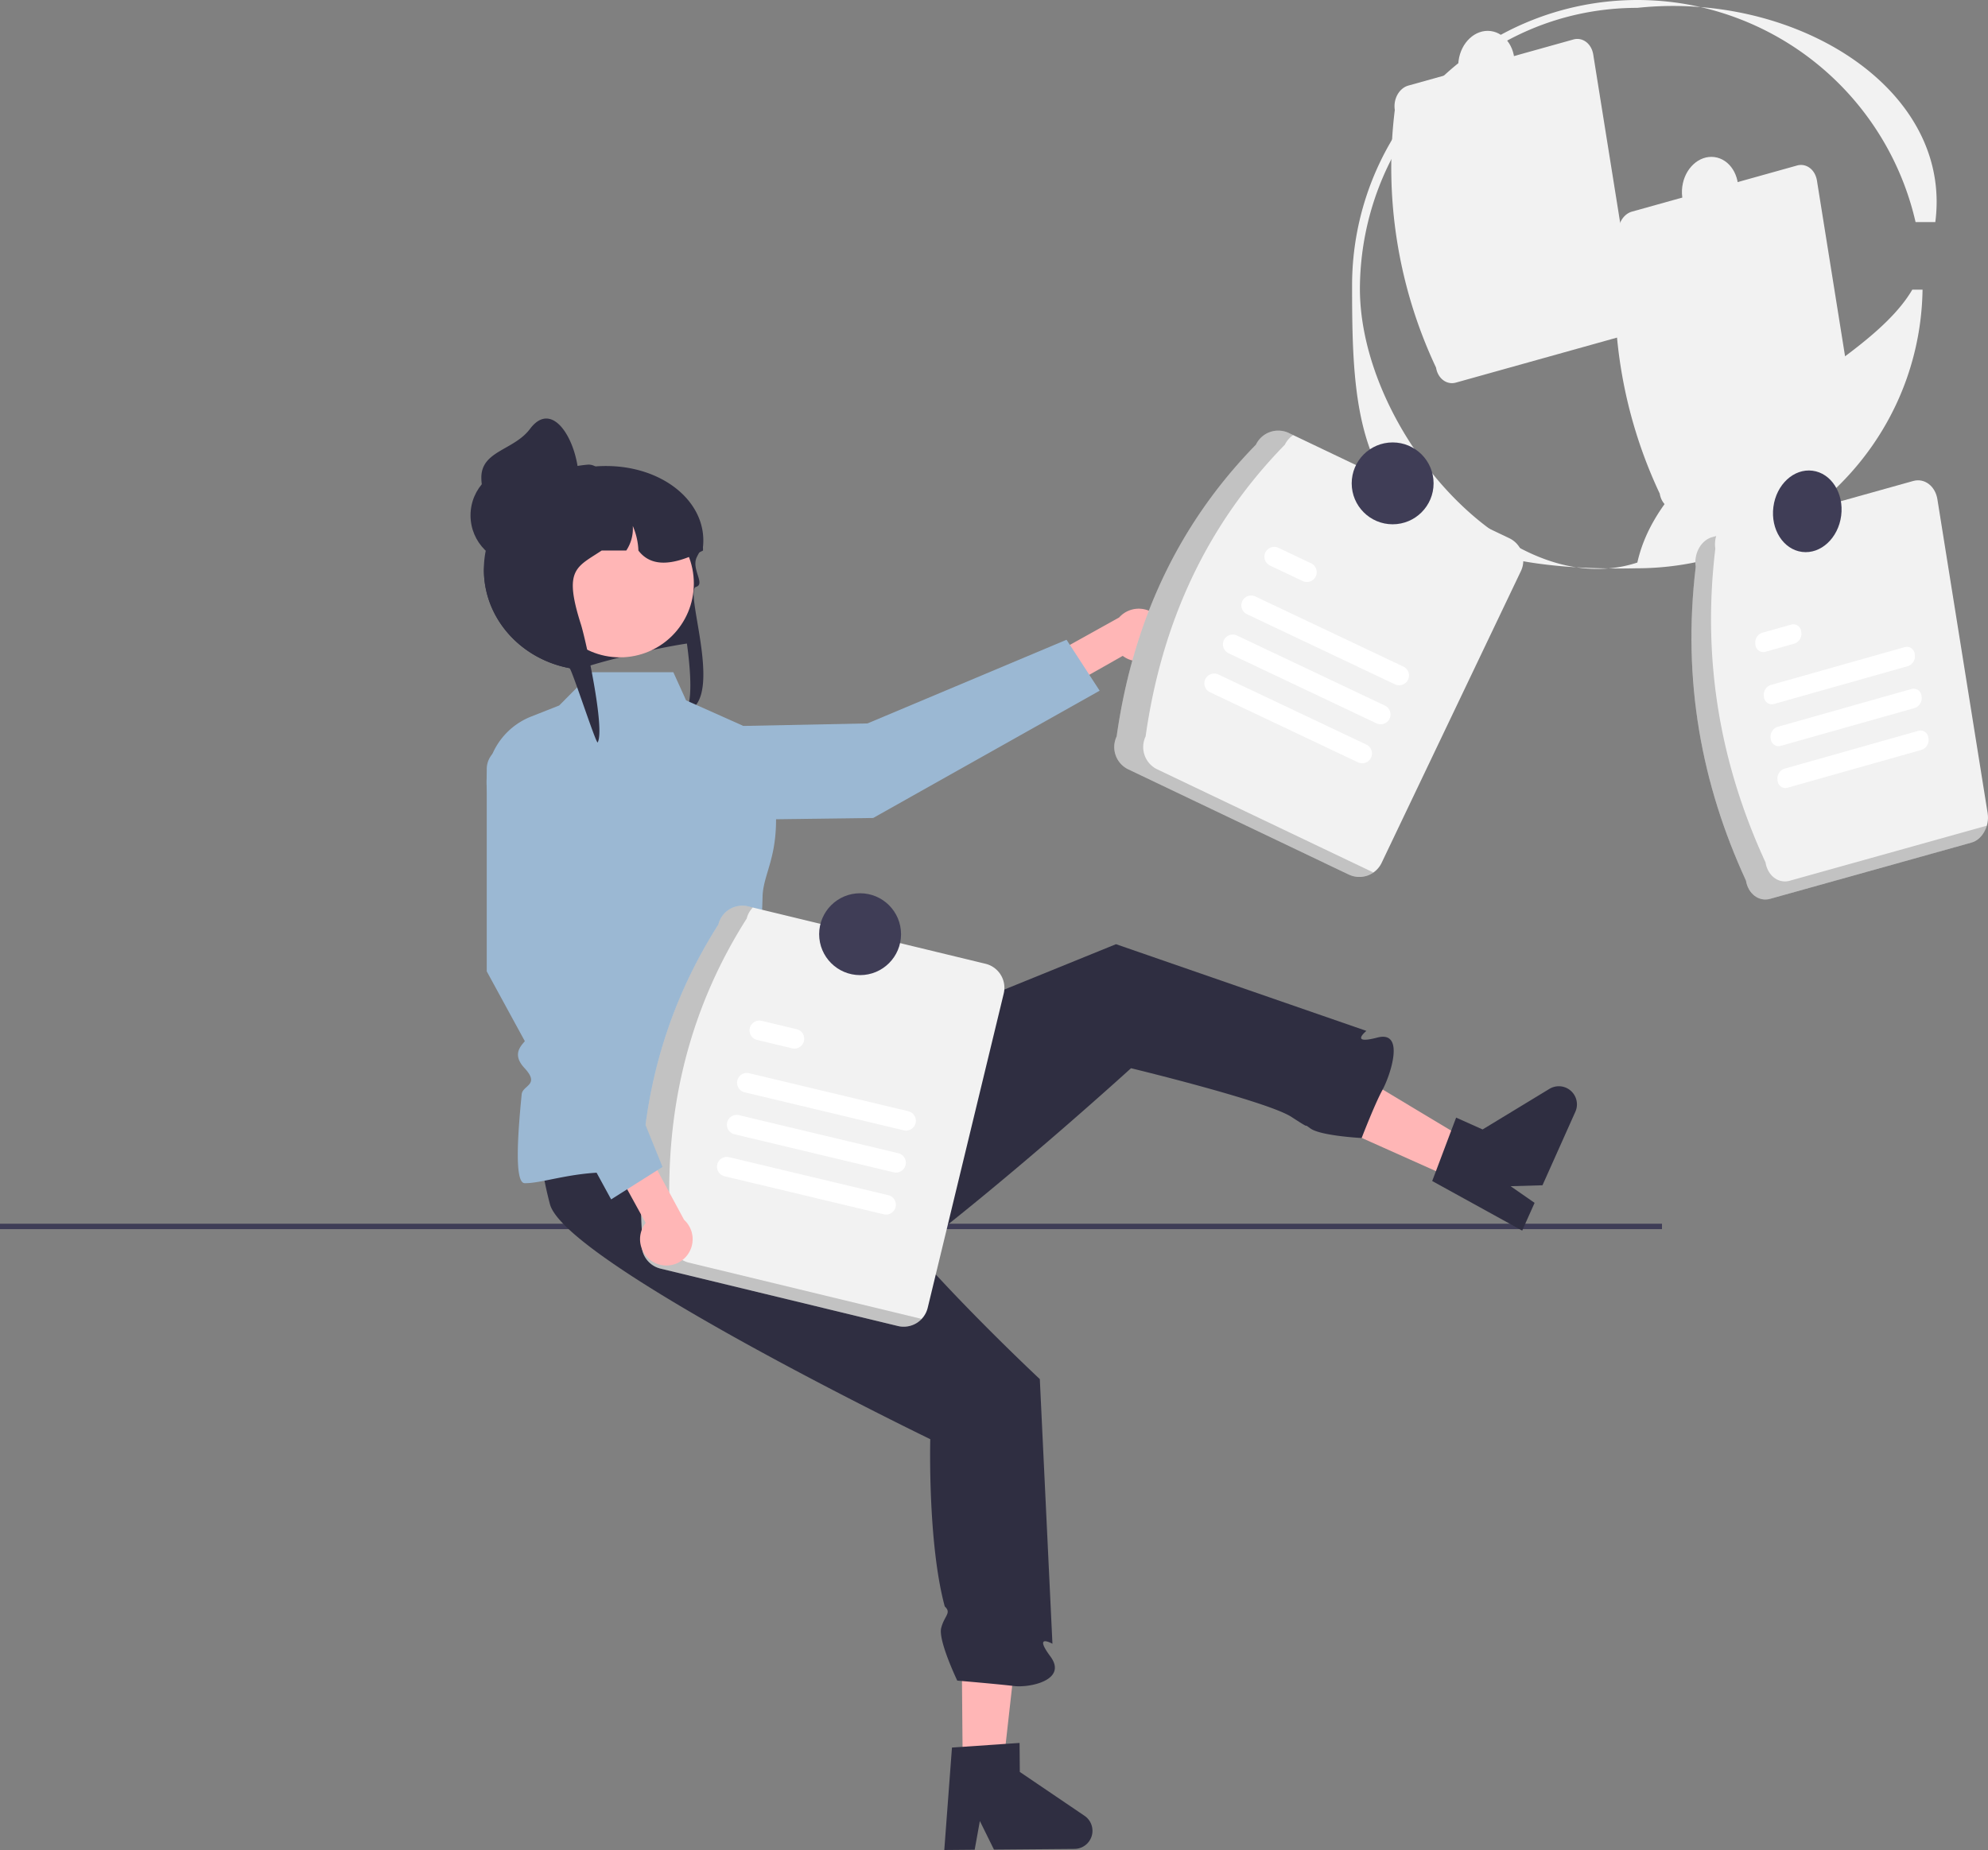 <svg xmlns="http://www.w3.org/2000/svg" width="543.566" height="505.947" viewBox="0 0 543.566 505.947">
  <rect x="0" y="0" width="543.566" height="505.947" fill="#808080" stroke="none"/>
  <g id="Group_80" data-name="Group 80" transform="translate(0 0.001)">
    <path id="Path_672" data-name="Path 672" d="M920.076,169.274h5.4c4.135-31.748-27.683-55.857-64.177-58.8a78.254,78.254,0,0,1,58.779,58.8Z" transform="translate(-396.316 -108.539)" fill="#f2f2f2"/>
    <path id="Path_673" data-name="Path 673" d="M824.093,318q-4.582-.056-8.78-.309A37.394,37.394,0,0,0,824.093,318Z" transform="translate(-384.332 -162.545)" fill="#f2f2f2"/>
    <path id="Path_674" data-name="Path 674" d="M734.567,185.855c.7-41.819,34.027-75.851,75.852-75.851a92.556,92.556,0,0,1,17.29-.212,78.021,78.021,0,0,0-95.288,76.063c0,39.653,1.419,73.483,61.289,77.151C763.377,258.4,734.014,218.691,734.567,185.855Z" transform="translate(-362.729 -107.857)" fill="#f2f2f2"/>
    <path id="Path_675" data-name="Path 675" d="M910.292,215c-13.71,23.455-67.618,40.656-75.175,74.631a34.6,34.6,0,0,1-7.93,1.607c2.484.03,5.047.021,7.71-.041,42.6,0,77.542-33.761,78.2-76.2Z" transform="translate(-387.427 -135.781)" fill="#f2f2f2"/>
    <path id="Path_676" data-name="Path 676" d="M841.878,258.754A128.425,128.425,0,0,1,830.6,188.283c-.472-2.971,1.183-5.948,3.7-6.655l45.135-12.61c2.519-.7,4.945,1.136,5.423,4.105l11.278,70.471c.472,2.971-1.183,5.948-3.7,6.655L847.3,262.859C844.782,263.559,842.356,261.723,841.878,258.754Z" transform="translate(-388.066 -123.758)" fill="#f2f2f2"/>
    <ellipse id="Ellipse_40" data-name="Ellipse 40" cx="9.192" cy="7.673" rx="9.192" ry="7.673" transform="translate(458.791 60.203) rotate(-82.638)" fill="#f2f2f2"/>
    <path id="Path_677" data-name="Path 677" d="M759.157,212.144a128.425,128.425,0,0,1-11.278-70.471c-.472-2.971,1.184-5.948,3.7-6.655l45.135-12.61c2.519-.7,4.945,1.136,5.423,4.105l11.278,70.471c.472,2.971-1.183,5.948-3.7,6.655l-45.135,12.61C762.061,216.95,759.635,215.113,759.157,212.144Z" transform="translate(-366.507 -111.611)" fill="#f2f2f2"/>
    <ellipse id="Ellipse_41" data-name="Ellipse 41" cx="9.192" cy="7.673" rx="9.192" ry="7.673" transform="translate(397.629 25.741) rotate(-82.638)" fill="#f2f2f2"/>
    <rect id="Rectangle_128" data-name="Rectangle 128" width="454.427" height="1.479" transform="translate(0 334.671)" fill="#3f3d56"/>
    <path id="Path_678" data-name="Path 678" d="M463.132,312.96c-.536-1.876,6.958,15.32,5.176,15.527-8.12.932-26.114,5.131-31.77,7.394-.255-.03-.509-.059-.757-.1-.607-.067-1.2-.163-1.783-.274-13.169-2.492-23.133-13.309-23.4-26.366-.015-.185-.015-.377-.015-.562a24.765,24.765,0,0,1,.142-2.7,25.39,25.39,0,0,1,.637-3.63l-.03-.007c-5.244-4.924-3.034-14.056,3.648-17.908a24.068,24.068,0,0,1,9.454-3.068,25.344,25.344,0,0,1,2.719-.148h8.532a39.65,39.65,0,0,1,5.356-.776h.015c17.177-1.309,30.721,9.161,29.455,21.9-.007.015-.022.03-.03.044-.367.547-.689,1.065-.974,1.56-.277.466-.509.909-.712,1.331-1.566,3.253,2.459,7.347-.21,8.111-3.549,1.016,9.335,34.418-4.714,34.418C470.7,349.653,464.611,318.135,463.132,312.96Z" transform="translate(-278.287 -152.783)" fill="#2f2e41"/>
    <path id="Path_679" data-name="Path 679" d="M355.878,637.852l11.079-.094,4.9-43.725-16.349.138Z" transform="translate(-92.653 -154.818)" fill="#ffb6b6"/>
    <path id="Path_680" data-name="Path 680" d="M622.135,776.527a4.959,4.959,0,0,1-4.91,5l-22.026.184-3.856-7.816-1.416,7.856-8.311.075,2.1-28.019,2.891-.192L598.4,752.8l3.8-.255.067,7.928,17.693,12a4.951,4.951,0,0,1,2.17,4.055Z" transform="translate(-323.426 -275.876)" fill="#2f2e41"/>
    <path id="Path_681" data-name="Path 681" d="M561.27,669.988c-4.407-.532-15.527-1.479-15.527-1.479s-5.25-10.958-4.4-14.366,2.921-4.118.983-5.908c-4.717-17.435-3.963-45.753-3.963-45.753s-25.39-12.3-51.1-26.529c-25.132-13.922-50.566-29.693-52.866-37.642a101.256,101.256,0,0,1-3.046-17.353c-.384-3.845-.621-7.616-.769-10.995-.348-7.734-.207-13.449-.207-13.449l32.037-.532,21.22-.488h2.218v3.7l5.575,9.479s9.634,11.2,8.5,12.244c-1.368,1.264-.954,2.388,3.9,3.3a15.8,15.8,0,0,0,4.185.17c7.845-.6,11.128,3.889,11.32,4.873,1.316,6.943,14.514,22.026,26.876,34.9h.007c11.409,11.889,22.1,21.886,22.1,21.886l.606,12.754,2.847,59.631s-5.338-2.987-.569,3.453S565.677,670.513,561.27,669.988Z" transform="translate(-284.003 -208.884)" fill="#2f2e41"/>
    <path id="Path_682" data-name="Path 682" d="M523.5,424.56l4.523-10.115L490.3,391.8l-6.675,14.926Z" transform="translate(-126.043 -102.111)" fill="#ffb6b6"/>
    <path id="Path_683" data-name="Path 683" d="M798.69,510.077a4.959,4.959,0,0,1,2.5,6.544L792.2,536.727l-8.712.256,6.555,4.555-3.388,7.589-24.607-13.562,1.028-2.71,4.166-11.063,1.351-3.566,7.237,3.237,18.273-11.1A4.951,4.951,0,0,1,798.69,510.077Z" transform="translate(-370.45 -212.572)" fill="#2f2e41"/>
    <path id="Path_684" data-name="Path 684" d="M672.369,496.846c-.026.058-.057.11-.083.157-2.061,3.783-5.444,12.537-5.655,13.077a.083.083,0,0,0-.01.031s-11.161-.575-14.013-2.622c-2.858-2.062,1.467,1.2-5.123-3.114-3.408-2.241-15.08-5.741-25.534-8.6-9.727-2.66-18.393-4.752-18.393-4.752S595.9,498,584.8,507.632l-.005.005c-10.309,8.93-23.594,20.159-36.468,30.214-27.563,8.107-56.654,15.132-63.926,11.185a101.253,101.253,0,0,1-14.491-10.021l7.489-19.629,19.8-20.74,20.847-8.471,8.155-3.316,11.42-4.634L599.45,457.1l68.469,23.716s-4.769,3.853,2.992,1.821C678.567,480.64,674.522,492.791,672.369,496.846Z" transform="translate(-294.312 -198.878)" fill="#2f2e41"/>
    <path id="Path_685" data-name="Path 685" d="M441.231,356.495h22.181l3.492,7.709,14.855,6.619a13.5,13.5,0,0,1,7.687,9.446c5.349,24.452-1.417,29.533-1.635,37.595-.739,27.357-4.549,32.8-4.123,39.552.128,2.021,1.361,10.013,5.33,9.26s1.829,2.407,2.769,3.635c.812,1.061,5.08-.347,2.4,3.178s8.775,13.137,1.757,13.137c-13.309,0-39.926,6.654-50.278,6.654s-18.351,3.069-22.921,2.958c-2.785-.068-1.915-13.056-.8-24.3.252-2.547,5.143-2.48.754-7.2s.777-7.176.787-8.419c.01-1.32,2.488-4.646-.6-10.087s-.242-3.189-.376-4.9c-1.035-13.165-2.518-29.95-2.518-29.95l-6.539-18.4a19.254,19.254,0,0,1,11.078-24.357l7.67-3.026Z" transform="translate(-279.307 -172.658)" fill="#9bb8d3"/>
    <path id="Path_686" data-name="Path 686" d="M644.846,343.584a7.2,7.2,0,0,1-10.723,2.321l-31.247,17.69-7.018-7.44,37.266-20.74a7.194,7.194,0,0,1,11.722,8.169Z" transform="translate(-327.138 -166.535)" fill="#ffb6b6"/>
    <path id="Path_687" data-name="Path 687" d="M471.664,388.335l-.476,5.7,62.207-.8,61.92-34.81-9.052-13.933-54.424,22.883-38.681.784A22.016,22.016,0,0,0,471.664,388.335Z" transform="translate(-294.646 -169.529)" fill="#9bb8d3"/>
    <circle id="Ellipse_42" data-name="Ellipse 42" cx="20.201" cy="20.201" r="20.201" transform="translate(149.31 139.373)" fill="#ffb6b6"/>
    <path id="Path_688" data-name="Path 688" d="M471.278,303.212c-.337.177-.667.34-1,.5s-.7.34-1.056.5c-6.764,3.068-12.27,3.409-15.611-1a18.676,18.676,0,0,0-1.536-6.728,10.815,10.815,0,0,1-1.783,6.728h-6.727c-6.929,4.6-10.488,5.08-5.678,20.178,1.341,4.207,6.673,28.688,4.575,32.318-.607-.067-7.107-20.222-7.691-20.333-13.169-2.492-23.133-13.309-23.4-26.366.015-.665.06-1.331.127-1.982a35.271,35.271,0,0,1,2.854-3.726,22.62,22.62,0,0,1,2.345-10.063,23.146,23.146,0,0,1,8.795-9.568,40.786,40.786,0,0,1,7.027-2.64l.172-.044c.742-.2,1.5-.384,2.255-.54a41.471,41.471,0,0,1,4.734-.717c.112-.007.225-.015.33-.015a3.567,3.567,0,0,1,1.805.5c.007,0,.007.007.015.007a3.4,3.4,0,0,1,1,.895,3.438,3.438,0,0,1,.734,2.137h7.491q.416,0,.832.022a20.086,20.086,0,0,1,19.364,18.884C471.27,302.51,471.278,302.857,471.278,303.212Z" transform="translate(-279.055 -152.647)" fill="#2f2e41"/>
    <circle id="Ellipse_43" data-name="Ellipse 43" cx="13.309" cy="13.309" r="13.309" transform="translate(128.652 127.644)" fill="#2f2e41"/>
    <path id="Path_689" data-name="Path 689" d="M437.035,278.806c.254,7.346-5.959,13.309-13.309,13.309a13.309,13.309,0,0,1-13.309-13.309c0-7.35,8.9-7.426,13.309-13.309C429.961,257.176,436.693,268.9,437.035,278.806Z" transform="translate(-278.808 -148.204)" fill="#2f2e41"/>
    <path id="Path_690" data-name="Path 690" d="M469.815,533.962C467.749,503.3,473.8,474.454,490.6,448.02a6.758,6.758,0,0,1,8.148-4.974l64.905,15.7a6.758,6.758,0,0,1,4.974,8.148l-20.785,85.942a6.758,6.758,0,0,1-8.148,4.974l-64.905-15.7A6.758,6.758,0,0,1,469.815,533.962Z" transform="translate(-294.187 -195.165)" fill="#f2f2f2"/>
    <path id="Path_691" data-name="Path 691" d="M482.535,540.475a6.758,6.758,0,0,1-4.974-8.148c-2.067-30.665,3.983-59.509,20.785-85.942a6.671,6.671,0,0,1,1.68-3.03l-1.277-.309a6.758,6.758,0,0,0-8.148,4.974c-16.8,26.433-22.851,55.277-20.785,85.942a6.758,6.758,0,0,0,4.974,8.148l64.905,15.7a6.728,6.728,0,0,0,6.468-1.944Z" transform="translate(-294.187 -195.165)" opacity="0.2" style="isolation: isolate"/>
    <path id="Path_692" data-name="Path 692" d="M550.567,520.42l-43.523-10.4a2.685,2.685,0,0,1,1.248-5.223l43.523,10.4a2.685,2.685,0,1,1-1.248,5.223Z" transform="translate(-303.454 -211.289)" fill="#fff"/>
    <path id="Path_693" data-name="Path 693" d="M521.244,492.939l-9.575-2.288a2.685,2.685,0,0,1,1.231-5.227l.017,0,9.575,2.288a2.685,2.685,0,1,1-1.248,5.223Z" transform="translate(-304.657 -206.241)" fill="#fff"/>
    <path id="Path_694" data-name="Path 694" d="M543.148,551.474l-43.523-10.4a2.685,2.685,0,1,1,1.248-5.223l43.523,10.4a2.685,2.685,0,1,1-1.231,5.227Z" transform="translate(-301.52 -219.383)" fill="#fff"/>
    <path id="Path_695" data-name="Path 695" d="M546.856,535.947l-43.523-10.4a2.685,2.685,0,1,1,1.242-5.224h.006l43.523,10.4a2.685,2.685,0,1,1-1.248,5.223Z" transform="translate(-302.486 -215.336)" fill="#fff"/>
    <circle id="Ellipse_44" data-name="Ellipse 44" cx="11.195" cy="11.195" r="11.195" transform="translate(223.975 244.293)" fill="#3f3d56"/>
    <path id="Path_696" data-name="Path 696" d="M467.276,557.42a7.2,7.2,0,0,1-2.183-10.752L447.806,515.2l7.529-6.922,20.259,37.53a7.194,7.194,0,0,1-8.319,11.616Z" transform="translate(-288.552 -212.215)" fill="#ffb6b6"/>
    <path id="Path_697" data-name="Path 697" d="M437.862,385.687l-18.593-1.794a6.251,6.251,0,0,0-6.851,6.222v55.329l34.011,62.363,14.048-8.873L438.3,444.22Z" transform="translate(-279.329 -179.791)" fill="#9bb8d3"/>
    <path id="Path_698" data-name="Path 698" d="M645.123,350.776c4.311-30.43,16.188-57.4,38.086-79.8a6.758,6.758,0,0,1,9-3.184l60.264,28.764a6.758,6.758,0,0,1,3.184,9l-38.086,79.8a6.758,6.758,0,0,1-9,3.184l-60.264-28.764A6.758,6.758,0,0,1,645.123,350.776Z" transform="translate(-339.806 -149.369)" fill="#f2f2f2"/>
    <path id="Path_699" data-name="Path 699" d="M656.223,359.775a6.758,6.758,0,0,1-3.184-9c4.311-30.43,16.188-57.4,38.086-79.8a6.67,6.67,0,0,1,2.269-2.618l-1.186-.566a6.758,6.758,0,0,0-9,3.184c-21.9,22.393-33.775,49.366-38.086,79.8a6.758,6.758,0,0,0,3.184,9l60.264,28.764a6.727,6.727,0,0,0,6.73-.566Z" transform="translate(-339.806 -149.369)" opacity="0.2" style="isolation: isolate"/>
    <path id="Path_700" data-name="Path 700" d="M733.445,352.41l-40.437-19.163a2.685,2.685,0,1,1,2.3-4.853l40.437,19.163a2.685,2.685,0,1,1-2.3,4.852Z" transform="translate(-352.057 -165.267)" fill="#fff"/>
    <path id="Path_701" data-name="Path 701" d="M710.429,319.466l-8.9-4.216a2.685,2.685,0,0,1,2.284-4.86l.015.007,8.9,4.216a2.685,2.685,0,1,1-2.3,4.852Z" transform="translate(-354.276 -160.575)" fill="#fff"/>
    <path id="Path_702" data-name="Path 702" d="M719.772,381.262,679.334,362.1a2.685,2.685,0,0,1,2.3-4.853l40.437,19.163a2.685,2.685,0,1,1-2.284,4.86Z" transform="translate(-348.493 -172.786)" fill="#fff"/>
    <path id="Path_703" data-name="Path 703" d="M726.607,366.836l-40.437-19.163a2.685,2.685,0,0,1,2.294-4.855l.006,0,40.437,19.163a2.685,2.685,0,1,1-2.3,4.852Z" transform="translate(-350.274 -169.026)" fill="#fff"/>
    <circle id="Ellipse_45" data-name="Ellipse 45" cx="11.195" cy="11.195" r="11.195" transform="translate(369.586 120.996)" fill="#3f3d56"/>
    <path id="Path_704" data-name="Path 704" d="M872.823,394.989c-12.141-26.339-17.458-54.725-13.734-85.823-.575-3.618,1.441-7.243,4.508-8.1L918.565,285.7c3.068-.853,6.023,1.384,6.6,5L938.9,376.527c.575,3.618-1.441,7.243-4.508,8.1l-54.968,15.357C876.36,400.841,873.405,398.6,872.823,394.989Z" transform="translate(-395.436 -154.161)" fill="#f2f2f2"/>
    <path id="Path_705" data-name="Path 705" d="M884.779,400.406c-3.068.853-6.023-1.384-6.6-5-12.141-26.339-17.458-54.725-13.734-85.823a7.932,7.932,0,0,1,.239-3.454l-1.082.3c-3.067.861-5.083,4.486-4.508,8.1-3.724,31.1,1.593,59.484,13.734,85.823.582,3.616,3.537,5.852,6.6,5L934.4,390a6.532,6.532,0,0,0,4.269-4.65Z" transform="translate(-395.436 -159.532)" opacity="0.2" style="isolation: isolate"/>
    <path id="Path_706" data-name="Path 706" d="M924.157,352.356l-36.816,10.411a2.166,2.166,0,0,1-2.63-1.983,2.853,2.853,0,0,1,1.784-3.225l36.816-10.411a2.168,2.168,0,0,1,2.626,1.99,2.853,2.853,0,0,1-1.78,3.219Z" transform="translate(-402.404 -170.203)" fill="#fff"/>
    <path id="Path_707" data-name="Path 707" d="M892.3,344.023l-8.1,2.29a2.163,2.163,0,0,1-2.638-1.969,2.855,2.855,0,0,1,1.777-3.235l.014,0,8.1-2.291a2.168,2.168,0,0,1,2.626,1.99,2.853,2.853,0,0,1-1.78,3.219Z" transform="translate(-401.583 -168.031)" fill="#fff"/>
    <path id="Path_708" data-name="Path 708" d="M929.191,383.325l-36.816,10.411a2.168,2.168,0,0,1-2.626-1.99,2.853,2.853,0,0,1,1.78-3.219l36.816-10.411a2.163,2.163,0,0,1,2.638,1.969,2.855,2.855,0,0,1-1.778,3.235Z" transform="translate(-403.717 -178.273)" fill="#fff"/>
    <path id="Path_709" data-name="Path 709" d="M926.671,367.841l-36.816,10.411a2.164,2.164,0,0,1-2.634-1.976A2.853,2.853,0,0,1,889,373.046h.005l36.816-10.411a2.168,2.168,0,0,1,2.626,1.99,2.853,2.853,0,0,1-1.78,3.219Z" transform="translate(-403.058 -174.238)" fill="#fff"/>
    <ellipse id="Ellipse_46" data-name="Ellipse 46" cx="11.195" cy="9.345" rx="11.195" ry="9.345" transform="translate(483.451 149.743) rotate(-82.638)" fill="#3f3d56"/>
  </g>
</svg>
